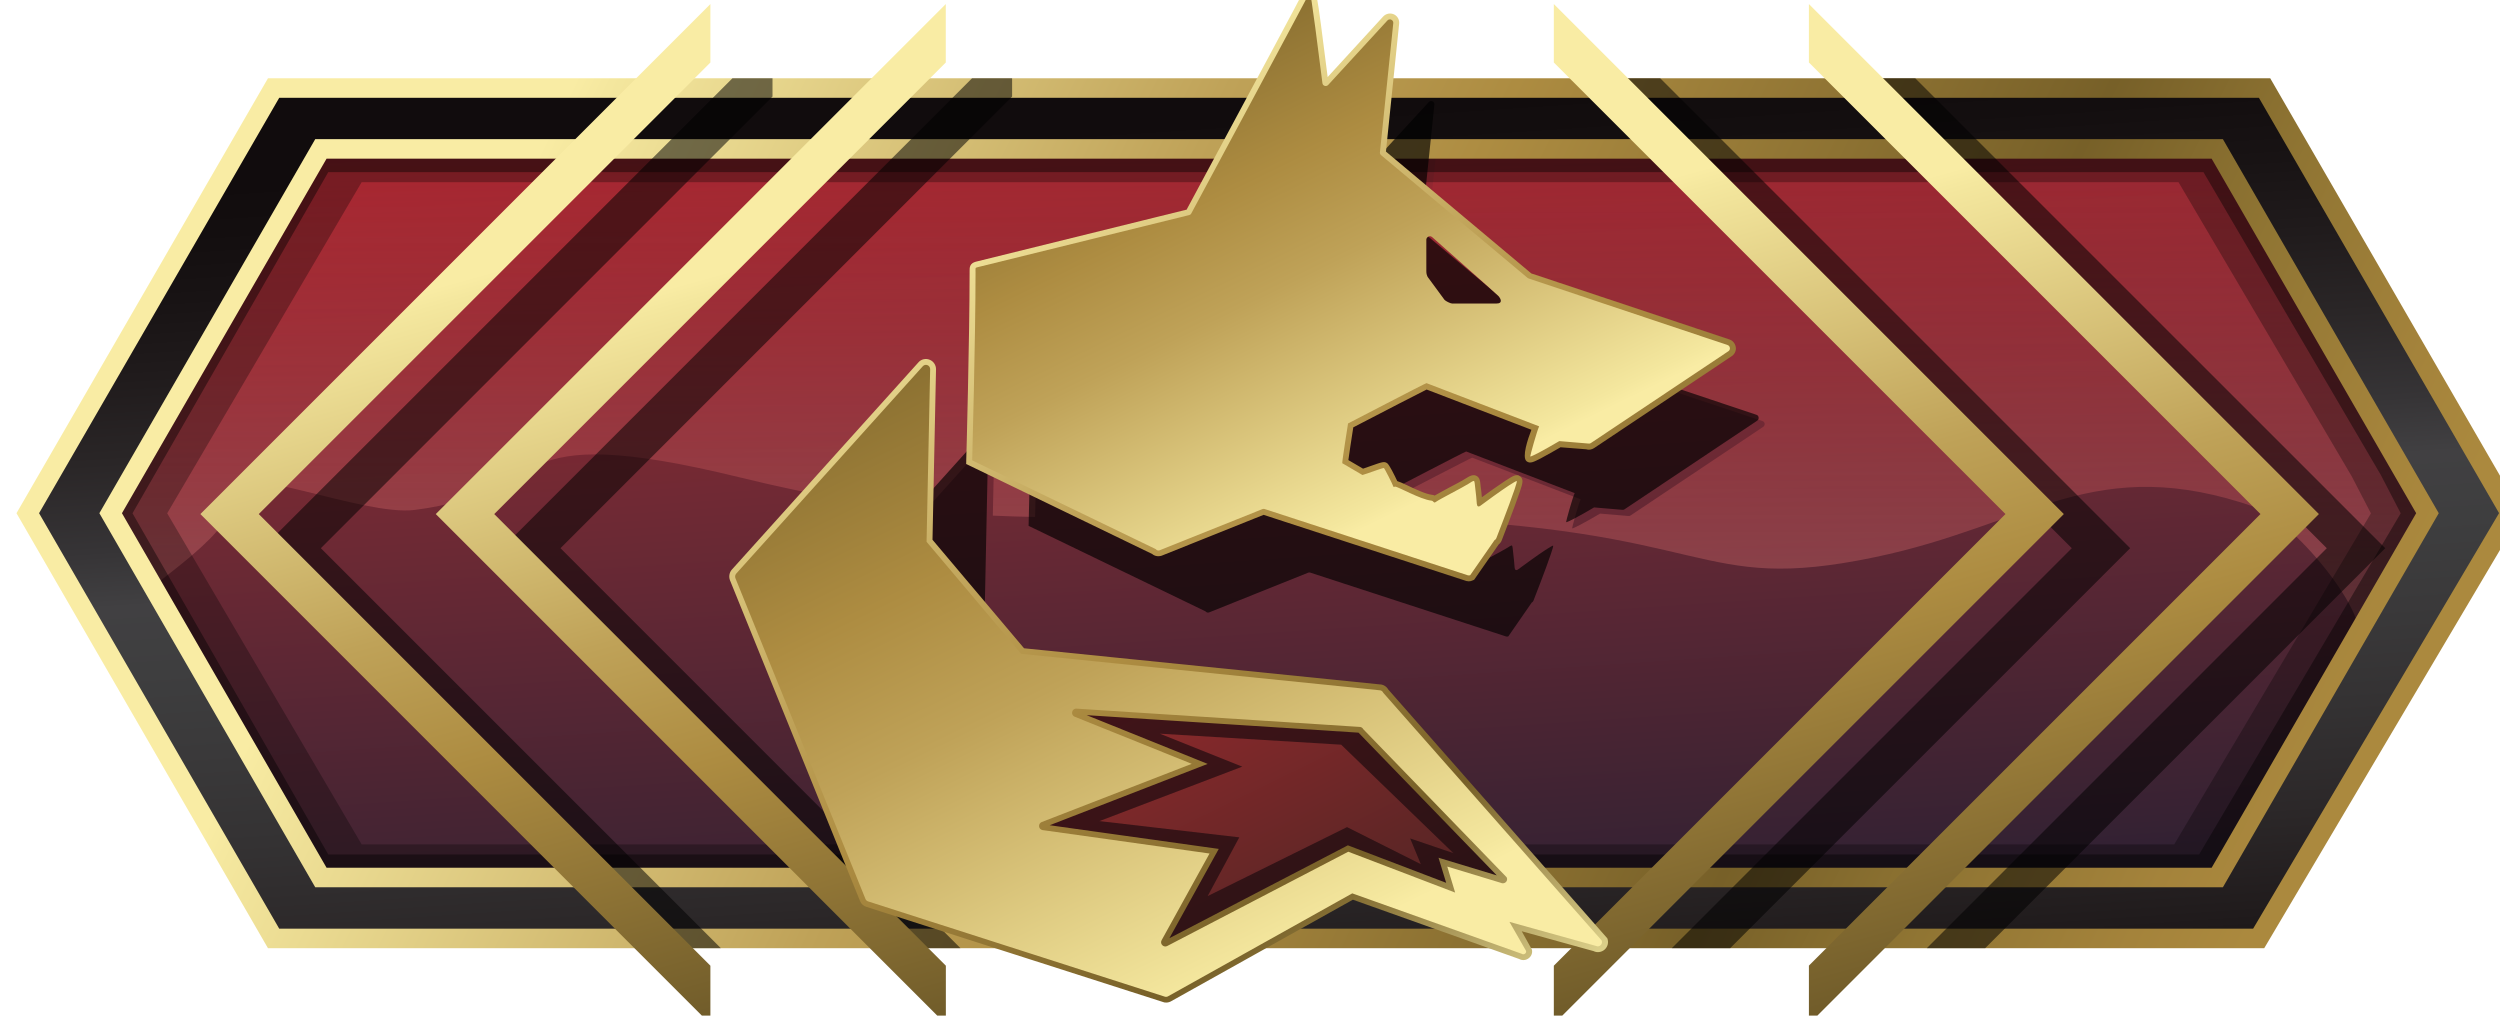 <?xml version="1.0" encoding="utf-8"?>
<!-- Generator: Adobe Illustrator 23.0.2, SVG Export Plug-In . SVG Version: 6.00 Build 0)  -->
<svg version="1.1" xmlns="http://www.w3.org/2000/svg" xmlns:xlink="http://www.w3.org/1999/xlink" x="0px" y="0px" width="32px"
	 height="13px" viewBox="0 0 32 13" enable-background="new 0 0 32 13" xml:space="preserve">
<g id="Layer_4">
</g>
<g id="Layer_1">
	<linearGradient id="SVGID_1_" gradientUnits="userSpaceOnUse" x1="15.618" y1="-2.677" x2="16.795" y2="14.699">
		<stop  offset="0" style="stop-color:#BE1E2D"/>
		<stop  offset="0.103" style="stop-color:#B3222E"/>
		<stop  offset="0.283" style="stop-color:#962731"/>
		<stop  offset="0.52" style="stop-color:#6B2934"/>
		<stop  offset="0.8" style="stop-color:#372233"/>
		<stop  offset="0.994" style="stop-color:#07192E"/>
	</linearGradient>
	<polygon fill="url(#SVGID_1_)" points="28.956,1.895 3.128,1.895 0.48,6.57 3.128,11.244 28.977,11.244 32.008,6.57 	"/>
	<g>
		<linearGradient id="SVGID_2_" gradientUnits="userSpaceOnUse" x1="8.874" y1="7.882" x2="8.874" y2="0.665">
			<stop  offset="0" style="stop-color:#C06F70"/>
			<stop  offset="1" style="stop-color:#ED1C24;stop-opacity:0.1"/>
		</linearGradient>
		<path opacity="0.48" fill="url(#SVGID_2_)" d="M12.637,5.651c0.014-0.016,0.037-0.022,0.058-0.014
			c0.02,0.008,0.033,0.028,0.033,0.049L12.708,6.6c0.179,0.008,0.358,0.014,0.541,0.017c0.011-0.43,0.036-1.496,0.036-2.12
			c0-0.058-0.006-0.058,0.022-0.065l2.613-0.645c0.011-0.003,0.02-0.009,0.025-0.019c0.071-0.131,0.792-1.478,1.15-2.145H3.702
			l-3.05,4.675l0.882,1.575c0.598-0.572,1.43-0.997,1.489-1.576c-0.061-0.421,1.624,0.316,2.287,0.23
			c1.837-0.237,1.014-1.185,4.17-0.414c0.931,0.227,1.67,0.354,2.358,0.424L12.637,5.651z"/>
		<linearGradient id="SVGID_3_" gradientUnits="userSpaceOnUse" x1="17.822" y1="2.197" x2="17.822" y2="1.535">
			<stop  offset="0" style="stop-color:#C06F70"/>
			<stop  offset="1" style="stop-color:#ED1C24;stop-opacity:0.1"/>
		</linearGradient>
		<path opacity="0.48" fill="url(#SVGID_3_)" d="M17.494,1.623c0.027,0.206,0.058,0.44,0.07,0.537
			c0.004,0.035,0.048,0.049,0.072,0.023l0.514-0.56H17.494z"/>
		<linearGradient id="SVGID_4_" gradientUnits="userSpaceOnUse" x1="24.835" y1="8.312" x2="24.835" y2="0.6">
			<stop  offset="0" style="stop-color:#C06F70"/>
			<stop  offset="1" style="stop-color:#ED1C24;stop-opacity:0.1"/>
		</linearGradient>
		<path opacity="0.48" fill="url(#SVGID_4_)" d="M31.836,6.297l-2.592-4.675H18.417l-0.144,1.39
			c-0.001,0.014,0.004,0.027,0.015,0.036l1.806,1.514c0.004,0.003,0.009,0.006,0.014,0.008l2.451,0.819
			c0.033,0.01,0.039,0.054,0.011,0.074l-1.699,1.135c-0.01,0.007-0.023,0.009-0.035,0.006l-0.355-0.03
			c-0.083,0.049-0.181,0.105-0.252,0.142c-0.047,0.025-0.101,0.051-0.106,0.047c-0.004-0.004,0.083-0.316,0.11-0.372l-1.389-0.533
			c-0.008-0.002-0.959,0.494-0.967,0.497c0,0-0.023,0.143-0.043,0.276c4.149,0.122,3.839,0.986,6.164,0.501
			c1.98-0.412,2.819-1.36,4.885-0.635c0.473,0.166,1.625,1.528,1.242,1.804L31.836,6.297z"/>
		<linearGradient id="SVGID_5_" gradientUnits="userSpaceOnUse" x1="19.304" y1="4.88" x2="19.304" y2="3.922">
			<stop  offset="0" style="stop-color:#C06F70"/>
			<stop  offset="1" style="stop-color:#ED1C24;stop-opacity:0.1"/>
		</linearGradient>
		<path opacity="0.48" fill="url(#SVGID_5_)" d="M19.161,4.878c0,0,0.469,0,0.549,0c0.08,0,0.053-0.062,0.022-0.093
			s-0.776-0.689-0.814-0.722c-0.037-0.033-0.075,0.003-0.075,0.028c0,0.024,0,0.387,0,0.387c0,0.062,0.021,0.08,0.029,0.09
			l0.195,0.265C19.079,4.848,19.143,4.878,19.161,4.878z"/>
	</g>
	<path opacity="0.29" d="M28.801,1.623H3.688L1.118,6.57l3,4.947l24.607,0L31.37,6.57L28.801,1.623z M27.83,10.808l-23.201,0
		L2.14,6.57l2.489-4.238l23.256,0l2.217,3.765l0.246,0.474L27.83,10.808z"/>
	<path opacity="0.41" d="M28.73,1.472l-25.054,0L0.706,6.57l2.97,5.098h24.999l3.107-5.098L28.73,1.472z M28.149,10.937H4.202
		L1.696,6.57l2.506-4.367h24.002l2.272,3.879l0.253,0.488L28.149,10.937z"/>
	<g>
		<linearGradient id="SVGID_6_" gradientUnits="userSpaceOnUse" x1="16.721" y1="13.666" x2="15.901" y2="1.468">
			<stop  offset="0" style="stop-color:#130E0F"/>
			<stop  offset="0.095" style="stop-color:#201B1C"/>
			<stop  offset="0.204" style="stop-color:#2C2829"/>
			<stop  offset="0.308" style="stop-color:#343233"/>
			<stop  offset="0.406" style="stop-color:#3A393A"/>
			<stop  offset="0.494" style="stop-color:#3E3E3F"/>
			<stop  offset="0.564" style="stop-color:#414042"/>
			<stop  offset="0.624" style="stop-color:#363436"/>
			<stop  offset="0.716" style="stop-color:#2A2627"/>
			<stop  offset="0.803" style="stop-color:#201B1C"/>
			<stop  offset="0.882" style="stop-color:#181314"/>
			<stop  offset="0.95" style="stop-color:#130E0F"/>
			<stop  offset="1" style="stop-color:#110C0D"/>
		</linearGradient>
		<path fill="url(#SVGID_6_)" d="M28.986,1.127H3.502L0.356,6.57l3.147,5.443h25.409l3.222-5.443L28.986,1.127z M28.381,11.232
			H4.107L1.417,6.57l2.691-4.663h24.273l2.691,4.663L28.381,11.232z"/>
	</g>
	<linearGradient id="SVGID_7_" gradientUnits="userSpaceOnUse" x1="28.485" y1="12.606" x2="6.891" y2="1.957">
		<stop  offset="0" style="stop-color:#AB893E"/>
		<stop  offset="0.056" style="stop-color:#A4833B"/>
		<stop  offset="0.157" style="stop-color:#907533"/>
		<stop  offset="0.265" style="stop-color:#776028"/>
		<stop  offset="0.55" style="stop-color:#AD8C41"/>
		<stop  offset="0.686" style="stop-color:#BFA258"/>
		<stop  offset="0.982" style="stop-color:#F4E79E"/>
		<stop  offset="1" style="stop-color:#F9ECA4"/>
	</linearGradient>
	<path fill="url(#SVGID_7_)" d="M28.982,12.137H3.43L0.211,6.569L3.43,1.002h25.629l3.219,5.568L28.982,12.137z M3.574,11.887H28.84
		l3.148-5.319l-3.074-5.316H3.574L0.5,6.569L3.574,11.887z M28.453,11.357H4.035L1.272,6.569l2.763-4.788h24.418l2.763,4.788
		L28.453,11.357z M4.18,11.107h24.129l2.618-4.538l-2.618-4.538H4.18L1.561,6.569L4.18,11.107z"/>
	<g opacity="0.52">
		<polygon points="9.888,1.236 9.888,1.002 9.375,1.002 3.36,7.017 8.48,12.137 9.227,12.137 4.107,7.017 		"/>
		<polygon points="12.955,1.002 12.442,1.002 6.427,7.017 11.547,12.137 12.294,12.137 7.174,7.017 12.955,1.236 		"/>
		<polygon points="24.515,1.002 24.002,1.002 24.002,1.236 29.783,7.017 24.663,12.137 25.41,12.137 30.531,7.017 		"/>
		<polygon points="21.251,1.002 20.738,1.002 20.738,1.236 26.519,7.017 21.399,12.137 22.146,12.137 27.266,7.017 		"/>
	</g>
	<g>
		<linearGradient id="SVGID_8_" gradientUnits="userSpaceOnUse" x1="12.506" y1="16.401" x2="8.917" y2="3.583">
			<stop  offset="0.048" style="stop-color:#473B1A"/>
			<stop  offset="0.55" style="stop-color:#AD8C41"/>
			<stop  offset="0.686" style="stop-color:#BFA258"/>
			<stop  offset="0.982" style="stop-color:#F4E79E"/>
			<stop  offset="1" style="stop-color:#F9ECA4"/>
		</linearGradient>
		<path fill="url(#SVGID_8_)" d="M12.106,13.109L5.578,6.58l6.528-6.528V0.8L6.326,6.58l5.781,5.781V13.109z"/>
		<linearGradient id="SVGID_9_" gradientUnits="userSpaceOnUse" x1="9.493" y1="16.401" x2="5.904" y2="3.583">
			<stop  offset="0.048" style="stop-color:#473B1A"/>
			<stop  offset="0.55" style="stop-color:#AD8C41"/>
			<stop  offset="0.686" style="stop-color:#BFA258"/>
			<stop  offset="0.982" style="stop-color:#F4E79E"/>
			<stop  offset="1" style="stop-color:#F9ECA4"/>
		</linearGradient>
		<path fill="url(#SVGID_9_)" d="M9.093,13.109L2.565,6.58l6.528-6.528V0.8L3.312,6.58l5.781,5.781V13.109z"/>
		<linearGradient id="SVGID_10_" gradientUnits="userSpaceOnUse" x1="24.648" y1="15.181" x2="21.058" y2="2.363">
			<stop  offset="0.048" style="stop-color:#473B1A"/>
			<stop  offset="0.55" style="stop-color:#AD8C41"/>
			<stop  offset="0.686" style="stop-color:#BFA258"/>
			<stop  offset="0.982" style="stop-color:#F4E79E"/>
			<stop  offset="1" style="stop-color:#F9ECA4"/>
		</linearGradient>
		<path fill="url(#SVGID_10_)" d="M19.889,12.361L25.67,6.58L19.889,0.8V0.052l6.528,6.528l-6.528,6.528V12.361z"/>
		<linearGradient id="SVGID_11_" gradientUnits="userSpaceOnUse" x1="27.912" y1="15.181" x2="24.323" y2="2.363">
			<stop  offset="0.048" style="stop-color:#473B1A"/>
			<stop  offset="0.55" style="stop-color:#AD8C41"/>
			<stop  offset="0.686" style="stop-color:#BFA258"/>
			<stop  offset="0.982" style="stop-color:#F4E79E"/>
			<stop  offset="1" style="stop-color:#F9ECA4"/>
		</linearGradient>
		<path fill="url(#SVGID_11_)" d="M23.153,12.361l5.781-5.781L23.154,0.8V0.052l6.528,6.528l-6.528,6.528V12.361z"/>
	</g>
	<g>
		<g opacity="0.65">
			<path d="M18.188,9.566l-4.417-0.449l-1.165-1.381l0.044-2.129c0-0.022-0.013-0.041-0.033-0.049
				c-0.02-0.008-0.043-0.003-0.058,0.014l-2.302,2.558c-0.013,0.015-0.017,0.036-0.01,0.054l1.265,3.121l8.224-0.004l-1.5-1.701
				C18.23,9.578,18.209,9.565,18.188,9.566z"/>
			<path d="M22.482,5.309L20.031,4.49c-0.005-0.002-0.01-0.004-0.014-0.008L18.21,2.968c-0.011-0.009-0.016-0.022-0.015-0.036
				l0.165-1.593c0.004-0.04-0.045-0.062-0.072-0.032l-0.731,0.795c-0.024,0.026-0.067,0.012-0.072-0.023
				c-0.024-0.189-0.119-0.908-0.119-0.908l-0.15,0c0,0-1.255,2.34-1.349,2.515c-0.005,0.01-0.014,0.016-0.025,0.019l-2.613,0.645
				c-0.029,0.008-0.022,0.007-0.022,0.065c0,0.793-0.041,2.316-0.041,2.316l2.264,1.094c0.011,0.014,0.029,0.02,0.046,0.014
				l1.269-0.509c0.008-0.003,0.017-0.003,0.025-0.001l2.508,0.818c0.01,0.003,0.02,0.002,0.029-0.002l0.299-0.432
				c0.01-0.005,0.018-0.013,0.022-0.024c0,0,0.158-0.403,0.224-0.6c0.021-0.061,0.032-0.102,0.028-0.105
				c-0.005-0.003-0.056,0.028-0.1,0.057c-0.105,0.068-0.271,0.191-0.348,0.247c-0.026,0.019-0.043,0.008-0.045-0.025
				c-0.004-0.052-0.011-0.132-0.019-0.193c-0.005-0.04-0.006-0.08-0.015-0.087c-0.008-0.006-0.039,0.016-0.068,0.034
				c-0.069,0.044-0.357,0.19-0.405,0.225c-0.024,0.018-0.022-0.015-0.052-0.018c-0.133-0.013-0.417-0.176-0.446-0.172
				c-0.005,0.001-0.012,0.002-0.02,0.004c-0.001-0.001-0.001-0.003-0.002-0.005c-0.013-0.037-0.109-0.223-0.116-0.228
				c-0.01-0.007-0.204,0.069-0.266,0.086l-0.248-0.146C17.725,6.746,17.8,6.276,17.8,6.276c0.008-0.003,0.958-0.499,0.967-0.497
				l1.389,0.533c-0.027,0.056-0.114,0.368-0.11,0.372c0.004,0.004,0.058-0.022,0.106-0.047c0.071-0.037,0.169-0.093,0.252-0.142
				l0.355,0.03c0.012,0.003,0.025,0.001,0.035-0.006l1.699-1.135C22.521,5.363,22.515,5.319,22.482,5.309z M19.634,4.798
				c-0.08,0-0.55,0-0.55,0c-0.019,0-0.082-0.031-0.093-0.046l-0.195-0.265c-0.007-0.01-0.029-0.028-0.029-0.09c0,0,0-0.363,0-0.387
				c0-0.024,0.038-0.061,0.075-0.028c0.037,0.033,0.782,0.691,0.813,0.722C19.687,4.736,19.714,4.798,19.634,4.798z"/>
		</g>
		<g>
			<linearGradient id="SVGID_12_" gradientUnits="userSpaceOnUse" x1="13.971" y1="6.516" x2="20.37" y2="19.609">
				<stop  offset="0" style="stop-color:#BE1E2D"/>
				<stop  offset="0.191" style="stop-color:#88292B"/>
				<stop  offset="0.379" style="stop-color:#602626"/>
				<stop  offset="0.558" style="stop-color:#451F20"/>
				<stop  offset="0.725" style="stop-color:#32181A"/>
				<stop  offset="0.875" style="stop-color:#251114"/>
				<stop  offset="0.994" style="stop-color:#210E11"/>
			</linearGradient>
			<polygon fill="url(#SVGID_12_)" points="15.034,12.438 17.32,11.243 18.853,11.648 19.841,11.608 17.544,9.197 13.098,8.94 
				14.264,9.688 12.614,10.656 14.594,11.602 14.638,12.438 			"/>
			<path opacity="0.64" fill="#15080D" d="M17.705,9.046l-4.877-0.172l-0.052,0.188l1.266,0.7l-2.093,1.069l2.877,0.384l-0.528,1.29
				l1.298-0.184l1.689-1.04l1.532,0.553l1.125-0.24L17.705,9.046z M18.186,11.061l-0.944-0.474l-1.784,0.883l0.405-0.752
				l-1.79-0.208l1.828-0.697l-1.055-0.422l2.321,0.141l1.436,1.388l-0.553-0.188L18.186,11.061z"/>
		</g>
		<g>
			<linearGradient id="SVGID_13_" gradientUnits="userSpaceOnUse" x1="22.148" y1="11.958" x2="14.329" y2="1.042">
				<stop  offset="0" style="stop-color:#F6EDA3"/>
				<stop  offset="0.045" style="stop-color:#E2D790"/>
				<stop  offset="0.126" style="stop-color:#BBAB6A"/>
				<stop  offset="0.234" style="stop-color:#867035"/>
				<stop  offset="0.265" style="stop-color:#776028"/>
				<stop  offset="0.55" style="stop-color:#AD8C41"/>
				<stop  offset="0.686" style="stop-color:#BFA258"/>
				<stop  offset="0.982" style="stop-color:#F4E79E"/>
				<stop  offset="1" style="stop-color:#F9ECA4"/>
			</linearGradient>
			<path fill="url(#SVGID_13_)" d="M22.136,4.345L19.601,3.5l-1.861-1.56l0.169-1.636c0.006-0.05-0.021-0.099-0.066-0.12
				c-0.046-0.021-0.101-0.012-0.138,0.027l-0.711,0.775c-0.146-1.156-0.146-1.156-0.22-1.163l-0.059-0.01L16.695-0.13
				c-0.024,0.053-0.584,1.1-1.498,2.798L15.19,2.683l-2.7,0.667c-0.075,0.02-0.08,0.07-0.079,0.115v0.025
				c0,0.813-0.042,2.386-0.043,2.401l-0.001,0.048l2.381,1.152c0.031,0.027,0.075,0.036,0.121,0.022l1.305-0.523l2.596,0.847
				c0.011,0.002,0.021,0.004,0.03,0.004c0.018,0,0.035-0.004,0.051-0.012l0.018-0.008l0.314-0.452
				c0.018-0.014,0.031-0.032,0.039-0.052c0.006-0.017,0.164-0.422,0.233-0.626c0.034-0.102,0.053-0.158,0-0.195
				c-0.044-0.032-0.085-0.008-0.188,0.059c-0.086,0.056-0.211,0.146-0.299,0.21c-0.004-0.042-0.008-0.088-0.014-0.127L18.95,6.203
				c-0.004-0.044-0.008-0.083-0.044-0.108c-0.047-0.031-0.095-0.002-0.154,0.035c-0.031,0.021-0.111,0.063-0.193,0.106
				c-0.089,0.048-0.154,0.083-0.195,0.107c-0.011-0.005-0.022-0.009-0.037-0.01c-0.074-0.007-0.221-0.076-0.317-0.122
				c-0.064-0.03-0.1-0.046-0.125-0.053c-0.034-0.072-0.101-0.209-0.129-0.229c-0.038-0.025-0.057-0.019-0.223,0.04
				c-0.031,0.011-0.063,0.022-0.086,0.03l-0.188-0.11c0.011-0.083,0.04-0.271,0.063-0.419c0.028-0.015,0.078-0.041,0.168-0.087
				c0.222-0.115,0.659-0.342,0.771-0.397l1.341,0.515c-0.047,0.121-0.123,0.349-0.063,0.402c0.045,0.036,0.088,0.013,0.192-0.041
				c0.068-0.036,0.161-0.089,0.244-0.137l0.329,0.026c0.032,0.011,0.068,0.005,0.1-0.015l1.765-1.179
				c0.037-0.026,0.056-0.07,0.049-0.115C22.209,4.395,22.179,4.358,22.136,4.345z M20.329,5.602l-0.391-0.033l-0.021,0.012
				c-0.072,0.042-0.154,0.09-0.222,0.126c0.025-0.09,0.057-0.193,0.069-0.218l0.036-0.074l-1.524-0.585
				c-0.036-0.011-0.021-0.018-0.857,0.417c-0.11,0.057-0.19,0.099-0.193,0.101l-0.041,0.016l-0.007,0.043
				c-0.08,0.501-0.077,0.52-0.074,0.535l0.006,0.033l0.314,0.185l0.031-0.009c0.026-0.007,0.075-0.025,0.125-0.042
				c0.033-0.012,0.067-0.024,0.094-0.033c0.027,0.052,0.069,0.136,0.083,0.167v0.078l0.094-0.018
				c0.02,0.007,0.053,0.023,0.092,0.042c0.139,0.065,0.262,0.12,0.353,0.133c0.042,0.04,0.09,0.03,0.12,0.006
				c0.022-0.017,0.132-0.075,0.213-0.118c0.066-0.036,0.132-0.071,0.178-0.097c0.007,0.053,0.012,0.115,0.017,0.163l0.001,0.018
				c0.004,0.062,0.038,0.087,0.058,0.097c0.017,0.007,0.059,0.02,0.109-0.016c0.063-0.047,0.189-0.14,0.292-0.211
				c-0.068,0.191-0.176,0.469-0.199,0.529l-0.304,0.431l-2.576-0.84c-0.011-0.003-0.021-0.005-0.033-0.005
				c-0.014,0-0.028,0.002-0.042,0.007l-1.297,0.52L12.52,5.846c0.007-0.272,0.042-1.624,0.042-2.357l2.678-0.665
				c0.033-0.008,0.058-0.028,0.074-0.057l0.015-0.028c0.886-1.647,1.25-2.327,1.399-2.611c0.023,0.16,0.061,0.443,0.124,0.944
				c0.006,0.046,0.037,0.084,0.081,0.098c0.045,0.013,0.092,0.001,0.124-0.033l0.692-0.754l-0.16,1.555
				c-0.006,0.039,0.01,0.078,0.041,0.105l1.88,1.575l2.518,0.848L20.329,5.602z"/>
			<linearGradient id="SVGID_14_" gradientUnits="userSpaceOnUse" x1="18.775" y1="14.375" x2="10.955" y2="3.459">
				<stop  offset="0" style="stop-color:#F6EDA3"/>
				<stop  offset="0.045" style="stop-color:#E2D790"/>
				<stop  offset="0.126" style="stop-color:#BBAB6A"/>
				<stop  offset="0.234" style="stop-color:#867035"/>
				<stop  offset="0.265" style="stop-color:#776028"/>
				<stop  offset="0.55" style="stop-color:#AD8C41"/>
				<stop  offset="0.686" style="stop-color:#BFA258"/>
				<stop  offset="0.982" style="stop-color:#F4E79E"/>
				<stop  offset="1" style="stop-color:#F9ECA4"/>
			</linearGradient>
			<path fill="url(#SVGID_14_)" d="M17.409,9.229c-0.003,0-0.006,0-0.008,0l-3.638-0.234c-0.06,0.006-0.106,0.051-0.115,0.11
				c-0.008,0.059,0.024,0.115,0.08,0.137l1.321,0.532l-1.743,0.677c-0.053,0.021-0.086,0.075-0.082,0.133
				c0.006,0.057,0.049,0.103,0.108,0.114l2.03,0.285l-0.561,1.014c-0.026,0.049-0.02,0.108,0.016,0.147
				c0.019,0.022,0.045,0.038,0.074,0.042c0.007,0.001,0.015,0.002,0.023,0.002c0.019,0,0.038-0.004,0.057-0.013l2.291-1.192
				l1.48,0.566l-0.105-0.346l0.536,0.161c0.049,0.028,0.11,0.02,0.151-0.018l0.001-0.001c0.041-0.039,0.051-0.101,0.025-0.151
				l-1.841-1.907C17.487,9.251,17.446,9.229,17.409,9.229z M18.413,10.979l0.098,0.321l-1.227-0.468l-0.031-0.012l-2.285,1.189
				l0.632-1.143l-2.164-0.303l2.022-0.785l-1.549-0.624l3.48,0.224l1.77,1.827L18.413,10.979z"/>
			<linearGradient id="SVGID_15_" gradientUnits="userSpaceOnUse" x1="18.033" y1="14.906" x2="10.213" y2="3.99">
				<stop  offset="0" style="stop-color:#F6EDA3"/>
				<stop  offset="0.045" style="stop-color:#E2D790"/>
				<stop  offset="0.126" style="stop-color:#BBAB6A"/>
				<stop  offset="0.234" style="stop-color:#867035"/>
				<stop  offset="0.265" style="stop-color:#776028"/>
				<stop  offset="0.55" style="stop-color:#AD8C41"/>
				<stop  offset="0.686" style="stop-color:#BFA258"/>
				<stop  offset="0.982" style="stop-color:#F4E79E"/>
				<stop  offset="1" style="stop-color:#F9ECA4"/>
			</linearGradient>
			<path fill="url(#SVGID_15_)" d="M17.659,8.76l-4.551-0.462l-1.172-1.389l0.045-2.182c0.001-0.053-0.032-0.103-0.081-0.122
				c-0.049-0.021-0.109-0.008-0.144,0.033l-2.39,2.655C9.335,7.33,9.326,7.382,9.344,7.428l1.665,4.106
				c0.014,0.035,0.043,0.063,0.081,0.074l3.813,1.223c0.008,0.001,0.016,0.002,0.024,0.002c0.024,0,0.047-0.007,0.065-0.018
				l2.325-1.299l2.128,0.759c0.037,0.02,0.08,0.018,0.113-0.003c0.04-0.024,0.061-0.071,0.051-0.116l-0.131-0.236l0.919,0.254
				c0.046,0.024,0.105,0.015,0.144-0.021c0.039-0.036,0.052-0.091,0.033-0.142L17.77,8.826C17.747,8.786,17.705,8.76,17.659,8.76z
				 M19.165,11.679l0.244,0.425l-2.074-0.74l-0.032-0.011l-2.37,1.333l-3.785-1.207l-1.66-4.095l2.342-2.603l-0.045,2.182
				l1.229,1.455l0.02,0.023l4.609,0.468l2.741,3.109L19.165,11.679z"/>
		</g>
		<g>
			<g>
				<g>
					<linearGradient id="SVGID_16_" gradientUnits="userSpaceOnUse" x1="9.877" y1="-0.327" x2="16.14" y2="12.489">
						<stop  offset="0" style="stop-color:#F6EDA3"/>
						<stop  offset="0.045" style="stop-color:#E2D790"/>
						<stop  offset="0.126" style="stop-color:#BBAB6A"/>
						<stop  offset="0.234" style="stop-color:#867035"/>
						<stop  offset="0.265" style="stop-color:#776028"/>
						<stop  offset="0.55" style="stop-color:#AD8C41"/>
						<stop  offset="0.686" style="stop-color:#BFA258"/>
						<stop  offset="0.982" style="stop-color:#F4E79E"/>
						<stop  offset="1" style="stop-color:#F9ECA4"/>
					</linearGradient>
					<path fill="url(#SVGID_16_)" d="M17.655,8.835l-4.585-0.466l-1.21-1.434l0.046-2.21c0-0.022-0.013-0.043-0.034-0.051
						c-0.021-0.009-0.045-0.003-0.06,0.014L9.423,7.343C9.41,7.359,9.406,7.38,9.413,7.4l1.665,4.107
						c0.006,0.015,0.018,0.026,0.034,0.031l3.797,1.219c0.002,0.001,0.004,0.001,0.006,0.002c0.013,0.002,0.027,0,0.039-0.008
						l2.355-1.316l2.168,0.773c0.012,0.009,0.028,0.009,0.041,0.001c0.013-0.008,0.019-0.023,0.016-0.037L19.321,11.8l1.108,0.308
						c0.02,0.01,0.044,0.006,0.06-0.01c0.016-0.015,0.021-0.039,0.013-0.059l-2.796-3.171C17.698,8.848,17.677,8.834,17.655,8.835z
						 M19.274,11.292c-0.017,0.016-0.044,0.019-0.064,0.008l-0.685-0.208l0.101,0.333l-1.368-0.523l-2.32,1.208
						c-0.01,0.005-0.021,0.006-0.032,0.004c-0.011-0.002-0.022-0.008-0.03-0.017c-0.016-0.017-0.019-0.042-0.007-0.063l0.613-1.109
						l-2.138-0.3c-0.024-0.004-0.042-0.024-0.044-0.048c-0.002-0.024,0.012-0.047,0.034-0.055l1.92-0.745l-1.498-0.603
						c-0.023-0.009-0.037-0.033-0.033-0.058c0.004-0.025,0.023-0.044,0.048-0.046l3.625,0.234c0.023-0.002,0.044,0.01,0.054,0.03
						l1.835,1.895C19.296,11.25,19.292,11.276,19.274,11.292z"/>
				</g>
				<g>
					<linearGradient id="SVGID_17_" gradientUnits="userSpaceOnUse" x1="13.404" y1="-2.786" x2="17.953" y2="6.522">
						<stop  offset="0" style="stop-color:#F6EDA3"/>
						<stop  offset="0.045" style="stop-color:#E2D790"/>
						<stop  offset="0.126" style="stop-color:#BBAB6A"/>
						<stop  offset="0.234" style="stop-color:#867035"/>
						<stop  offset="0.265" style="stop-color:#776028"/>
						<stop  offset="0.55" style="stop-color:#AD8C41"/>
						<stop  offset="0.686" style="stop-color:#BFA258"/>
						<stop  offset="0.982" style="stop-color:#F4E79E"/>
						<stop  offset="1" style="stop-color:#F9ECA4"/>
					</linearGradient>
					<path fill="url(#SVGID_17_)" d="M22.112,4.416l-2.544-0.851c-0.005-0.002-0.01-0.004-0.015-0.008l-1.875-1.571
						c-0.011-0.009-0.017-0.023-0.015-0.037l0.171-1.653c0.004-0.041-0.047-0.064-0.075-0.034l-0.758,0.825
						c-0.025,0.027-0.07,0.013-0.074-0.023c-0.037-0.295-0.151-1.199-0.162-1.165c-0.013,0.038-1.398,2.614-1.517,2.834
						c-0.006,0.011-0.015,0.017-0.026,0.02L12.51,3.421c-0.03,0.008-0.023,0.008-0.023,0.068c0,0.823-0.043,2.404-0.043,2.404
						l2.35,1.136c0.011,0.015,0.031,0.021,0.048,0.015l1.318-0.528c0.008-0.003,0.017-0.003,0.026-0.001l2.603,0.849
						c0.01,0.003,0.021,0.002,0.03-0.002l0.311-0.448c0.011-0.005,0.019-0.014,0.023-0.025c0,0,0.164-0.419,0.233-0.623
						c0.021-0.063,0.033-0.106,0.029-0.109c-0.005-0.003-0.058,0.029-0.104,0.059c-0.108,0.071-0.282,0.198-0.361,0.257
						c-0.027,0.02-0.044,0.009-0.047-0.026c-0.004-0.054-0.011-0.137-0.02-0.2c-0.006-0.042-0.006-0.083-0.016-0.09
						c-0.008-0.006-0.041,0.016-0.071,0.036c-0.072,0.046-0.371,0.197-0.421,0.234c-0.025,0.018-0.023-0.016-0.054-0.019
						c-0.139-0.014-0.433-0.183-0.463-0.179c-0.005,0.001-0.013,0.002-0.021,0.004c-0.001-0.002-0.001-0.004-0.002-0.005
						c-0.013-0.038-0.113-0.232-0.12-0.237c-0.01-0.007-0.212,0.072-0.276,0.089l-0.258-0.151c-0.004-0.021,0.074-0.509,0.074-0.509
						c0.008-0.003,0.995-0.518,1.004-0.516l1.442,0.553c-0.028,0.058-0.118,0.382-0.114,0.386c0.004,0.004,0.06-0.023,0.11-0.049
						c0.074-0.039,0.175-0.097,0.262-0.148l0.368,0.031c0.012,0.003,0.026,0.001,0.036-0.006l1.764-1.178
						C22.153,4.472,22.146,4.427,22.112,4.416z M19.156,3.885c-0.083,0-0.57,0-0.57,0c-0.02,0-0.085-0.032-0.097-0.048l-0.202-0.275
						c-0.008-0.011-0.03-0.03-0.03-0.094c0,0,0-0.377,0-0.402c0-0.025,0.039-0.063,0.077-0.029c0.038,0.035,0.812,0.717,0.844,0.75
						C19.211,3.822,19.239,3.885,19.156,3.885z"/>
				</g>
			</g>
		</g>
	</g>
</g>
<g id="Layer_3" display="none">
</g>
<g id="guides" display="none">
</g>
</svg>
